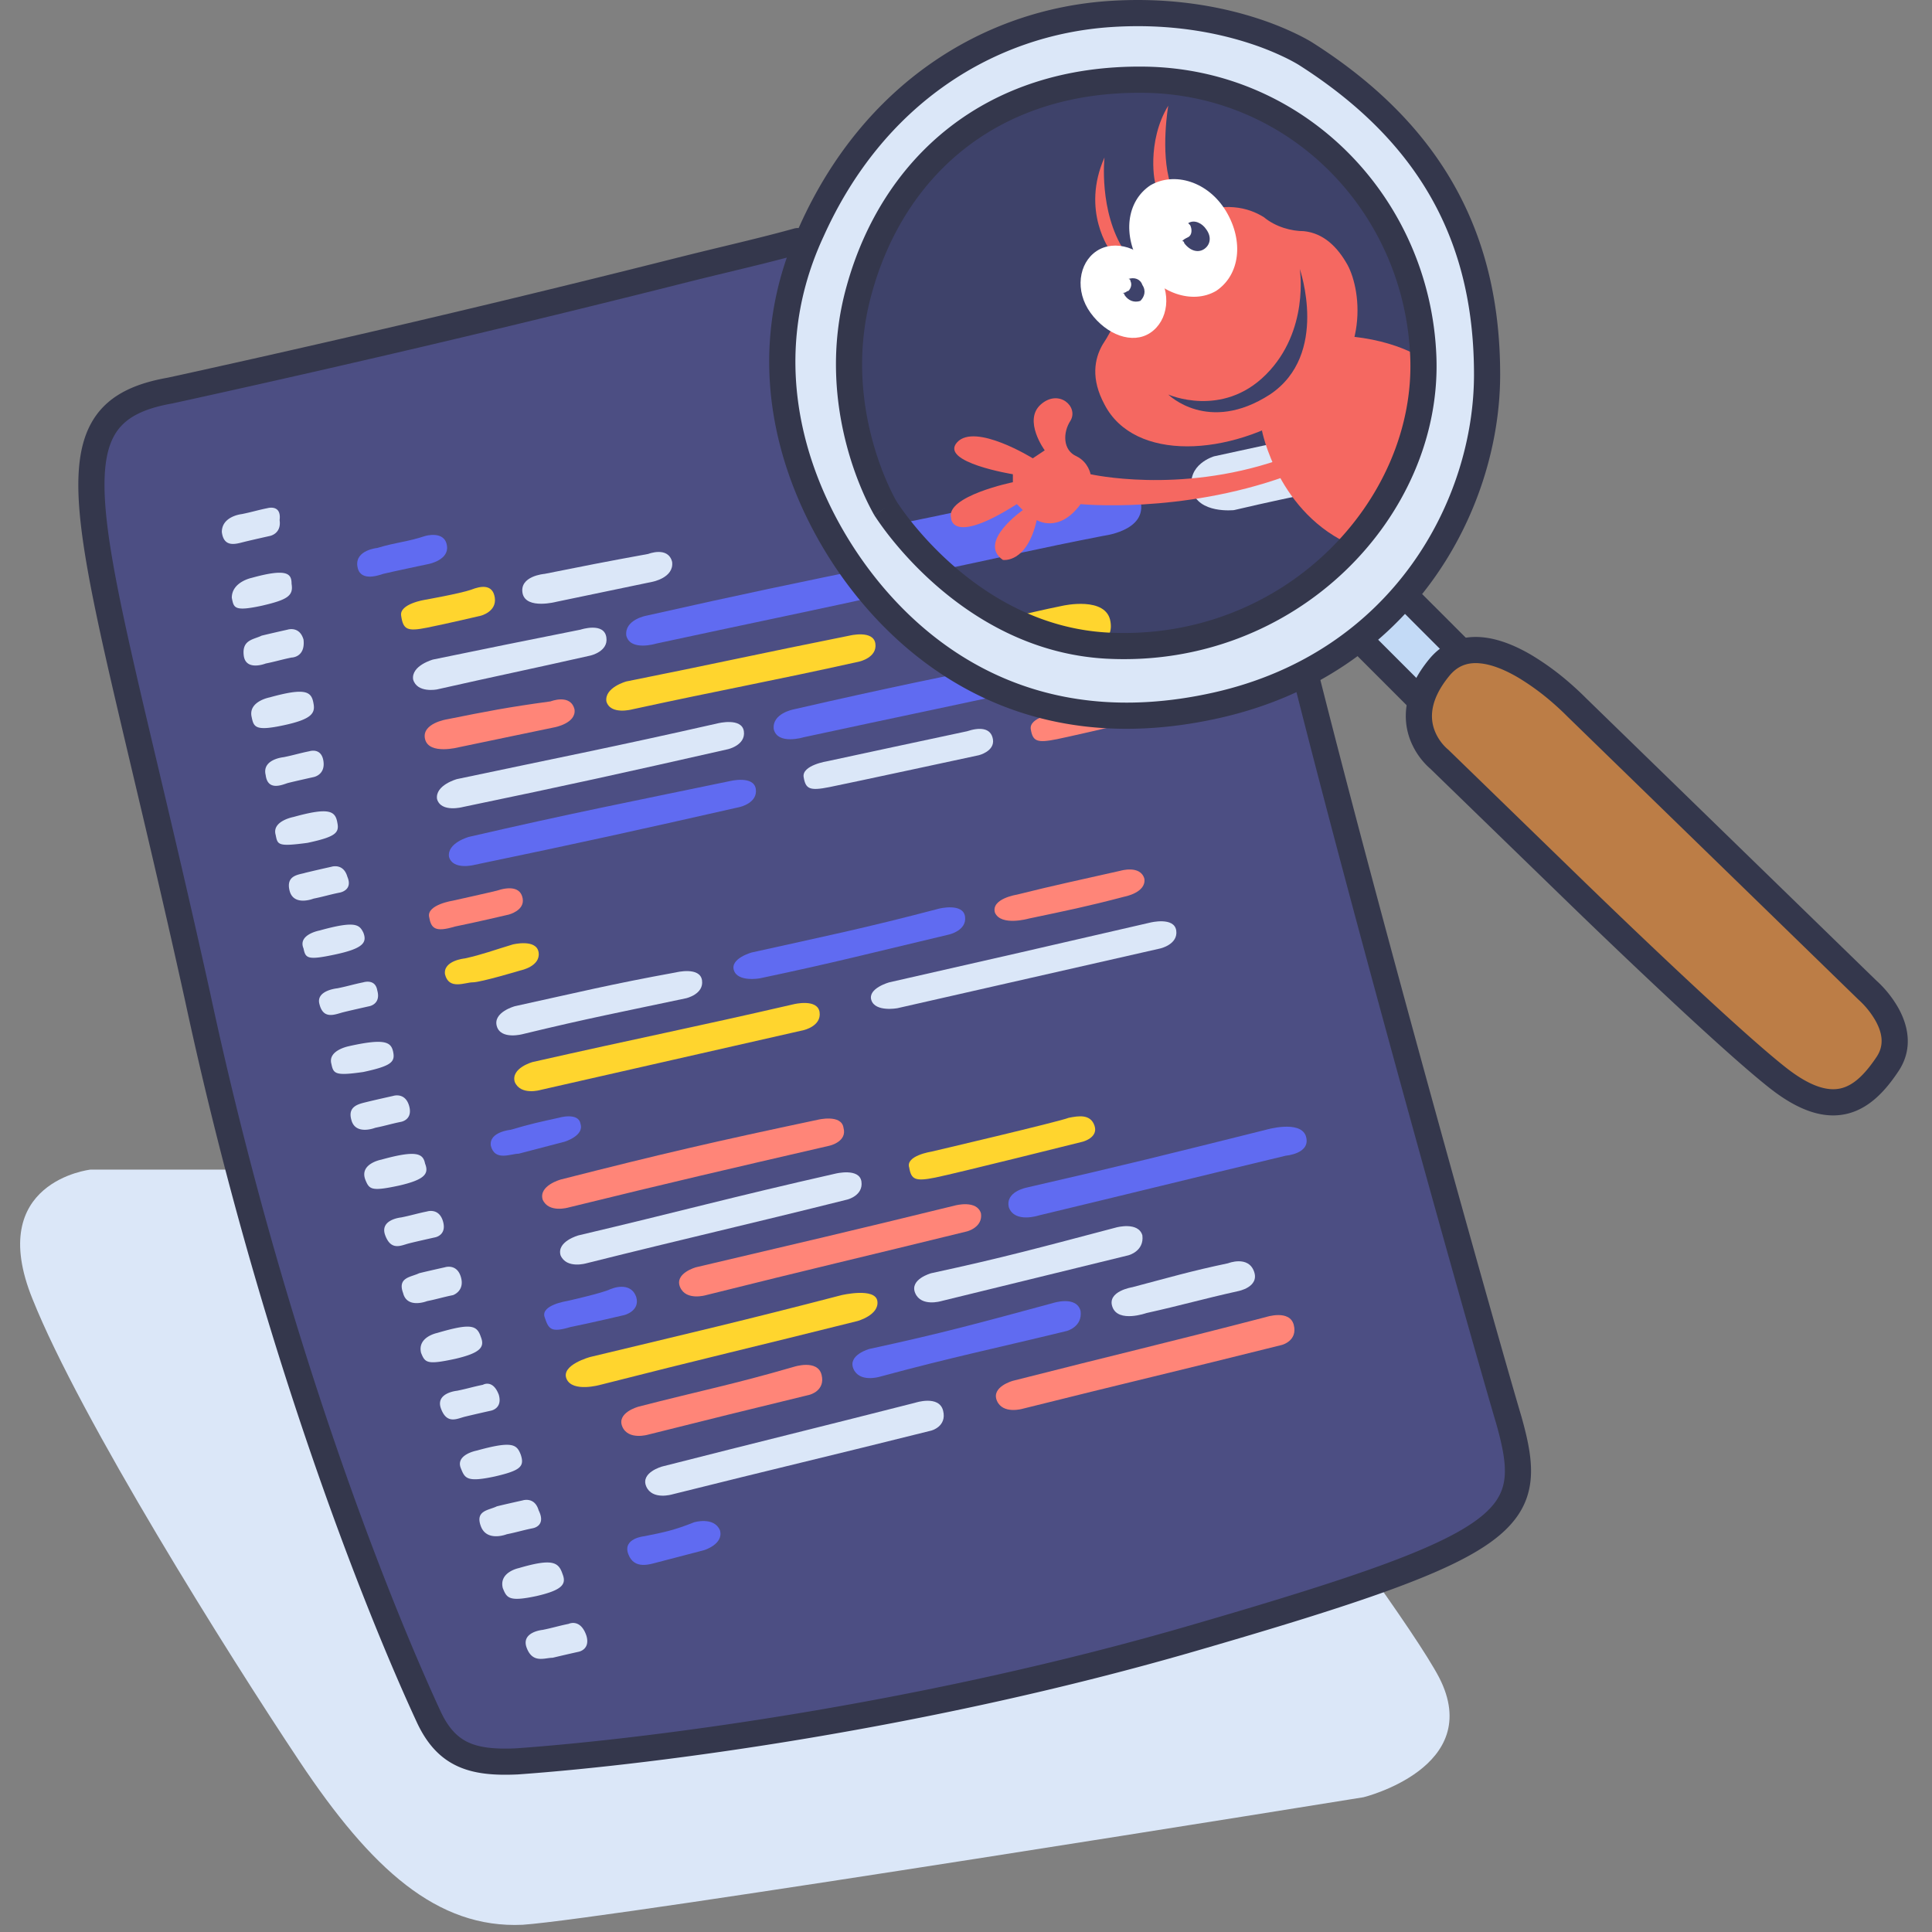<svg width="96" height="96" fill="none" xmlns="http://www.w3.org/2000/svg"><rect width="100%" height="100%" fill="#808080" stroke="none"/><path d="M11.221 58.118H4.489s-5.248.594-2.871 6.435c2.376 5.94 9.702 17.623 13.266 22.97 3.564 5.346 6.832 8.316 11.089 8.118 4.356-.297 41.78-6.337 41.78-6.337s6.04-1.485 3.762-5.94c-2.277-4.356-19.207-26.236-19.207-26.236l-41.087.99z" fill="#DBE7F8"/><path d="M8.449 19.407s12.376-2.674 25.642-6.04c13.267-3.366 21.286-4.554 23.366-3.663 2.178.99 3.86 5.643 4.95 12.97C63.496 30 73.495 65.642 74.882 70.592c1.386 4.95.395 6.139-15.643 10.792-13.267 3.861-26.732 5.643-33.662 6.138-2.178.1-3.465-.297-4.356-2.178-2.575-5.544-7.822-18.712-11.485-35.74-5.05-23.366-8.02-29.01-1.287-30.197z" fill="#4C4E83"/><path d="M13.3 25.248c-.495.099-.792.198-1.287.297 0 0-.99.099-.99.891.099.792.693.594 1.09.495.395-.099 1.286-.297 1.286-.297s.594-.099.495-.792c.1-.792-.594-.594-.594-.594zM14.488 32.673c-.495.1-.792.198-1.287.297 0 0-.99.396-1.089-.396-.099-.792.495-.792.891-.99a74.327 74.327 0 0 1 1.287-.297s.594-.198.792.495c.1.891-.594.891-.594.891zM12.508 28.713s-.99.198-.99.99c.1.495.1.693 1.485.396 1.287-.297 1.584-.495 1.485-1.089 0-.495-.198-.792-1.98-.297zM13.4 34.653s-1.09.198-.892.99c.1.495.198.693 1.584.396 1.386-.297 1.584-.594 1.485-1.089-.099-.594-.396-.792-2.178-.297zM15.38 37.327c-.496.099-.793.198-1.288.297 0 0-1.089.099-.89.89.098.793.791.496 1.088.397.396-.1 1.287-.297 1.287-.297s.594-.1.495-.792c-.099-.693-.693-.495-.693-.495zM16.864 44.356c-.495.099-.792.198-1.287.297 0 0-.99.396-1.188-.396-.198-.792.495-.792.792-.891a74.162 74.162 0 0 1 1.287-.297s.594-.198.792.495c.297.693-.396.792-.396.792zM14.587 40.594s-1.089.198-.89.89c.098.496.098.595 1.583.397 1.386-.297 1.584-.495 1.485-.99-.099-.594-.396-.792-2.178-.297zM15.874 46.237s-1.089.198-.792.891c.1.495.198.594 1.584.297 1.386-.297 1.584-.594 1.386-1.089-.198-.396-.396-.594-2.178-.099zM18.052 48.811c-.495.1-.792.198-1.287.297 0 0-1.089.1-.89.792.197.792.791.495 1.187.396.396-.099 1.287-.297 1.287-.297s.595-.099.396-.792c-.099-.594-.693-.396-.693-.396zM21.22 60.197c-.494.099-.791.198-1.287.297 0 0-1.088.099-.791.89.297.793.791.496 1.188.397.396-.1 1.287-.297 1.287-.297s.594-.1.396-.792c-.198-.693-.792-.495-.792-.495zM19.933 55.742c-.494.099-.791.198-1.287.297 0 0-.99.396-1.188-.396-.198-.694.396-.793.792-.892.396-.098 1.288-.296 1.288-.296s.593-.198.791.495c.198.693-.396.792-.396.792zM17.36 51.98s-1.09.197-.892.89c.1.495.198.595 1.584.397 1.387-.298 1.585-.496 1.486-.99-.1-.496-.396-.694-2.179-.298zM18.944 57.623s-1.09.198-.793.99c.198.495.297.594 1.683.297 1.288-.297 1.486-.594 1.288-1.09-.1-.494-.396-.692-2.178-.197z" fill="#DBE7F8"/><path d="M18.745 27.228s-1.089.099-.99.891c.1.792.99.495 1.288.396.396-.099 2.277-.495 2.277-.495s.99-.198.89-.891c-.098-.792-1.088-.495-1.088-.495-.892.297-1.387.297-2.377.594zM25.379 56.138s-1.09.099-.99.792c.198.792.99.396 1.386.396.396-.1 2.277-.594 2.277-.594s.99-.297.792-.891c-.099-.594-1.09-.297-1.09-.297-.89.198-1.385.297-2.375.594z" fill="#606BF1"/><path d="M23.102 47.623s-1.09.1-.99.792c.198.792.99.396 1.386.396.396 0 2.376-.594 2.376-.594s.99-.198.89-.89c-.098-.694-1.286-.397-1.286-.397-.99.297-1.485.495-2.376.693zM21.122 29.802s-1.288.198-1.189.792c.1.693.297.792 1.288.594.99-.198 2.673-.594 2.673-.594s.792-.198.693-.891c-.1-.693-.693-.594-1.188-.396-.594.198-2.277.495-2.277.495z" fill="#FFD52E"/><path d="M22.508 44.752s-1.287.198-1.188.792c.099.594.297.792 1.287.495.99-.198 2.673-.594 2.673-.594s.792-.198.693-.792c-.1-.594-.693-.594-1.287-.396-.396.099-2.178.495-2.178.495zM52.407 35.446s-1.287.198-1.188.791c.1.594.297.694 1.287.495.99-.197 7.327-1.682 7.327-1.682s.792-.199.693-.793c-.1-.594-.693-.495-1.287-.396-.495.198-6.832 1.585-6.832 1.585z" fill="#FF8578"/><path d="M41.12 37.822s-1.286.197-1.187.792c.099.594.297.693 1.287.495.99-.198 7.425-1.584 7.425-1.584s.792-.198.693-.792c-.099-.595-.693-.595-1.287-.397-.495.1-6.93 1.486-6.93 1.486zM27.062 28.515s-1.287.099-1.09.99c.199.792 1.684.396 1.684.396 1.881-.396 2.871-.594 4.752-.99 0 0 1.09-.198.99-.99-.198-.792-1.188-.396-1.188-.396-2.178.396-3.168.594-5.148.99z" fill="#DBE7F8"/><path d="M50.526 44.455s-1.287.198-1.089.891c.297.693 1.683.297 1.683.297 1.881-.396 2.871-.594 4.753-1.089 0 0 1.089-.198.99-.891-.198-.693-1.188-.396-1.188-.396-2.179.495-3.169.693-5.149 1.188zM22.21 35.742s-1.286.198-1.088.99c.198.793 1.683.397 1.683.397 1.88-.396 2.87-.595 4.752-.99 0 0 1.089-.199.99-.892-.198-.792-1.188-.396-1.188-.396-2.178.297-3.168.495-5.148.891z" fill="#FF8578"/><path d="M21.518 32.772s-1.09.297-.99.99c.198.693 1.188.495 1.188.495 3.069-.693 4.554-.99 7.623-1.683 0 0 .891-.198.792-.89-.099-.793-1.287-.397-1.287-.397-2.97.594-4.455.891-7.326 1.485zM25.577 50s-1.09.296-.891.99c.198.692 1.287.395 1.287.395 3.267-.792 4.851-1.089 8.118-1.782 0 0 .891-.198.792-.89-.099-.694-1.287-.397-1.287-.397-3.267.594-4.851.99-8.02 1.683z" fill="#DBE7F8"/><path d="M31.121 33.861s-1.089.297-.99.99c.198.693 1.287.396 1.287.396 4.554-.99 6.831-1.386 11.287-2.376 0 0 .89-.198.792-.89-.1-.694-1.287-.397-1.287-.397-4.456.891-6.634 1.386-11.089 2.277zM26.468 52.771s-1.09.297-.891.99c.297.694 1.287.396 1.287.396 5.247-1.188 7.821-1.782 13.069-2.97 0 0 .89-.198.792-.89-.1-.694-1.287-.397-1.287-.397-5.149 1.188-7.723 1.683-12.97 2.871z" fill="#FFD52E"/><path d="M23.3 41.584s-1.09.297-.99.99c.198.693 1.287.396 1.287.396 5.247-1.09 7.92-1.683 13.167-2.871 0 0 .892-.198.792-.891-.098-.693-1.287-.396-1.287-.396-5.247 1.089-7.821 1.584-12.97 2.772z" fill="#606BF1"/><path d="M44.19 48.811s-1.09.297-.891.891c.198.594 1.287.396 1.287.396 5.247-1.188 7.821-1.782 13.069-2.97 0 0 .89-.198.792-.89-.1-.694-1.287-.397-1.287-.397-5.149 1.188-7.723 1.782-12.97 2.97z" fill="#DBE7F8"/><path d="M32.111 30.594s-1.089.198-.99.99c.198.792 1.485.396 1.485.396 5.05-1.089 7.525-1.584 12.475-2.673 0 0 1.287-.099 1.089-.99-.297-.89-1.98-.297-1.98-.297-4.851.99-7.228 1.485-12.079 2.574z" fill="#606BF1"/><path d="M22.706 38.713s-1.09.297-.99.99c.198.693 1.287.396 1.287.396 5.247-1.09 7.92-1.683 13.167-2.871 0 0 .892-.199.792-.892-.099-.693-1.287-.396-1.287-.396-5.247 1.189-7.821 1.684-12.97 2.773z" fill="#DBE7F8"/><path d="M37.358 47.326s-1.089.297-.89.891c.197.594 1.286.396 1.286.396 3.763-.792 5.644-1.287 9.406-2.178 0 0 .891-.198.792-.891-.099-.693-1.287-.396-1.287-.396-3.762.99-5.742 1.386-9.306 2.178z" fill="#606BF1"/><path d="M46.269 63.266s-1.09.297-.792.99c.297.693 1.287.396 1.287.396 3.663-.891 5.643-1.386 9.306-2.277 0 0 .792-.198.694-.99-.199-.693-1.288-.396-1.288-.396-3.762.99-5.544 1.485-9.207 2.277z" fill="#DBE7F8"/><path d="M39.438 35.248s-1.09.198-.99.99c.198.792 1.485.396 1.485.396 5.049-1.09 7.524-1.584 12.474-2.674 0 0 1.287-.099 1.09-.99-.298-.792-1.98-.297-1.98-.297-4.852.99-7.327 1.485-12.08 2.575z" fill="#606BF1"/><path d="M34.586 62.969s-1.089.297-.792.99c.297.693 1.287.396 1.287.396 5.149-1.287 7.723-1.881 12.97-3.168 0 0 .792-.198.693-.891-.198-.693-1.287-.396-1.287-.396-5.247 1.287-7.821 1.88-12.87 3.069z" fill="#FF8578"/><path d="M51.021 59.009s-1.089.198-.89.99c.296.792 1.484.396 1.484.396 4.95-1.188 7.327-1.782 12.277-2.97 0 0 1.287-.1.99-.99-.297-.793-1.98-.297-1.98-.297-4.752 1.188-7.129 1.782-11.88 2.87z" fill="#606BF1"/><path d="M22.508 64.355c-.495.099-.792.198-1.287.297 0 0-.99.396-1.189-.396-.297-.792.396-.792.793-.99.396-.099 1.287-.297 1.287-.297s.594-.198.792.495c.198.693-.396.891-.396.891zM21.716 66.236s-.99.198-.792.99c.198.495.297.594 1.683.297 1.287-.297 1.485-.594 1.287-1.089-.198-.594-.495-.693-2.178-.198zM23.993 68.81c-.495.1-.792.198-1.287.297 0 0-1.09.1-.792.891.297.792.792.495 1.188.396a74.104 74.104 0 0 1 1.287-.297s.594-.099.396-.792c-.297-.792-.792-.495-.792-.495zM28.25 80.69c-.495.1-.792.199-1.287.298 0 0-1.09.099-.792.891.297.792.89.495 1.287.495a74.327 74.327 0 0 1 1.287-.297s.594-.099.396-.792c-.297-.891-.891-.594-.891-.594zM26.468 75.939c-.495.099-.792.198-1.287.297 0 0-.99.396-1.287-.396-.297-.792.396-.792.792-.99.396-.1 1.287-.297 1.287-.297s.594-.198.792.495c.396.792-.297.89-.297.89zM23.696 72.077s-1.09.198-.792.891c.198.495.297.694 1.683.397 1.287-.298 1.485-.496 1.287-1.09-.198-.495-.396-.693-2.178-.198zM25.775 77.919s-.99.198-.792.99c.198.495.297.693 1.683.396 1.287-.297 1.485-.594 1.287-1.09-.198-.593-.495-.791-2.178-.296z" fill="#DBE7F8"/><path d="M32.012 76.335s-1.089.099-.792.89c.297.793 1.09.496 1.485.397.396-.1 2.277-.594 2.277-.594s.99-.297.792-.99c-.297-.693-1.287-.396-1.287-.396-.99.396-1.485.495-2.475.693zM28.151 64.652s-1.287.198-1.09.792c.199.594.298.792 1.288.495.99-.198 2.673-.594 2.673-.594s.792-.198.594-.891c-.198-.594-.792-.594-1.287-.396-.396.198-2.178.594-2.178.594z" fill="#606BF1"/><path d="M46.269 57.227s-1.287.198-1.09.792c.1.594.298.693 1.288.495.99-.198 7.326-1.782 7.326-1.782s.792-.198.594-.792c-.198-.594-.792-.495-1.287-.396-.495.198-6.831 1.683-6.831 1.683z" fill="#FFD52E"/><path d="M56.269 63.96s-1.288.197-.99.99c.296.791 1.683.296 1.683.296 1.782-.396 2.772-.693 4.554-1.089 0 0 1.089-.198.792-.99-.297-.792-1.287-.396-1.287-.396-1.881.396-2.871.693-4.752 1.188z" fill="#DBE7F8"/><path d="M31.715 69.9s-1.089.296-.792.99c.297.692 1.287.395 1.287.395 3.168-.792 4.752-1.188 8.02-1.98 0 0 .792-.198.594-.99-.198-.792-1.386-.396-1.386-.396-3.07.891-4.654 1.188-7.723 1.98z" fill="#FF8578"/><path d="M32.903 72.87s-1.089.296-.792.99c.297.693 1.287.396 1.287.396 5.148-1.287 7.723-1.882 12.871-3.169 0 0 .792-.198.594-.99-.198-.792-1.386-.396-1.386-.396-5.05 1.287-7.524 1.882-12.574 3.169zM28.745 61.385s-1.09.297-.891.99c.297.693 1.287.396 1.287.396 5.148-1.287 7.822-1.881 12.97-3.168 0 0 .792-.198.693-.891-.1-.693-1.287-.396-1.287-.396-5.248 1.188-7.723 1.88-12.772 3.069z" fill="#DBE7F8"/><path d="M50.328 68.612s-1.089.297-.792.99c.297.693 1.287.396 1.287.396 5.148-1.287 7.723-1.88 12.87-3.168 0 0 .793-.198.595-.99-.198-.792-1.386-.396-1.386-.396-4.95 1.287-7.525 1.881-12.574 3.168zM27.854 58.613s-1.09.297-.891.99c.297.693 1.287.396 1.287.396 5.247-1.287 7.821-1.881 12.97-3.07 0 0 .89-.197.693-.89-.1-.694-1.287-.397-1.287-.397-5.149 1.09-7.723 1.684-12.772 2.97z" fill="#FF8578"/><path d="M43.2 67.028s-1.09.297-.792.99c.297.693 1.287.396 1.287.396 3.663-.99 5.643-1.386 9.306-2.277 0 0 .792-.198.693-.99-.198-.792-1.386-.396-1.386-.396-3.663.99-5.445 1.485-9.108 2.277z" fill="#606BF1"/><path d="M29.339 67.424s-1.485.396-1.188 1.09c.297.692 1.683.296 1.683.296 5.05-1.287 7.624-1.88 12.772-3.168 0 0 1.089-.297.99-.99-.1-.693-1.782-.297-1.782-.297-4.95 1.287-7.525 1.881-12.475 3.07z" fill="#FFD52E"/><path d="M48.15 27.129s-.792.297-.594.891c.099.594 1.09.495 1.09.495 2.177-.396 3.167-.693 5.345-1.188 0 0 .792-.297.594-.891-.099-.594-1.089-.495-1.089-.495-2.079.495-3.168.792-5.346 1.188z" fill="#FF8578"/><path d="m70.525 34.752-2.97-2.97-.495-2.475 2.772.396 2.673 2.673v2.475h-1.98v-.099z" fill="#C3DAF6"/><path d="M64.882 2.675S61.219.299 55.179.695c-6.039.396-11.781 3.96-14.85 10.791-3.169 6.831-.594 13.267 2.277 17.128 2.87 3.861 8.514 8.515 17.82 6.435 9.307-2.079 13.465-10 13.465-16.434 0-6.436-2.475-11.782-9.009-15.94z" fill="#DBE7F8"/><path d="M43.992 25.149s-2.97-4.95-1.287-10.89c1.782-6.04 6.633-10.396 14.158-10.396 7.623.099 13.563 6.237 13.86 13.762.297 7.524-6.633 14.85-15.742 14.355-7.029-.396-10.99-6.831-10.99-6.831z" fill="#3E426A"/><path d="m78.347 44.356-6.832-6.633s-2.277-1.782 0-4.555c2.278-2.772 6.832 1.98 6.832 1.98l14.455 14.06s2.178 1.88.99 3.663c-1.189 1.782-2.674 2.87-5.446.692s-10-9.207-10-9.207z" fill="#BC7D46"/><path d="M51.417 31.09c1.09.494 2.178.791 3.267.99.297-.298.595-.595.495-1.189-.198-1.287-2.376-.792-2.376-.792-.99.198-1.782.396-2.673.594.495 0 .792.198 1.287.396z" fill="#FFD52E"/><path d="M56.664 24.852c-.395-1.584-3.663-.594-3.663-.594-3.267.693-5.94 1.287-8.415 1.782 0 0 0 .099.099.099.198.297.297.594.495.792.396.495.99.792 1.485 1.287l.099.1c2.376-.496 4.95-1.09 8.02-1.684-.1 0 2.277-.198 1.88-1.782z" fill="#606BF1"/><path d="M70.525 20.495s0-.099 0 0h-.099c-4.059.892-6.039 1.288-10.098 2.179 0 0-1.386.396-1.09 1.683.298 1.188 2.08.99 2.08.99 3.366-.792 5.247-1.09 8.217-1.782.396-1.09.99-1.98.99-3.07z" fill="#DBE7F8"/><path d="M63.892 23.664c-5.247 1.88-10.198 1.386-10.198 1.386-1.089 1.485-2.178.792-2.178.792-.495 2.178-1.683 1.98-1.683 1.98-1.287-.891.99-2.475.99-2.475l-.297-.297c-3.267 2.079-3.267.693-3.267.693-.297-1.09 3.07-1.782 3.07-1.782v-.396s-3.664-.594-2.773-1.584c.891-.99 3.762.792 3.762.792l.594-.396s-1.089-1.485-.198-2.277 1.881.099 1.485.792c-.396.594-.396 1.485.297 1.782.594.297.693.89.693.89s4.357.99 9.307-.692M54.882 7.823s-.297 2.673.99 4.653h-.693s-1.485-1.98-.297-4.653zM58.05 5.249s-.395 2.277.1 3.861l-.693.099c-.1 0-.495-2.178.594-3.96z" fill="#F56861"/><path d="M62.803 10.793c-.792-.495-1.98-.792-3.663-.099 0 0-.198-.594-1.09-.495 0 0 .496.396.397.693 0 0-.792-.594-1.98.297 0 0 .792-.099.99.297 0 0-.594-.099-.99.297 0 0 .495-.099.594.198 0 0-1.188.792-1.288 2.475-.099.99-.396 1.782-.99 2.674-.396.693-.594 1.683.1 2.97 1.484 2.87 6.237 2.574 9.702.297 3.564-2.277 3.07-5.94 2.376-7.228-.495-.89-1.188-1.584-2.178-1.683-.594 0-1.386-.198-1.98-.693z" fill="#F56861"/><path d="M57.16 16.535c.89-.594 1.089-1.98.297-3.069-.694-1.188-2.08-1.584-2.97-.99-.892.594-1.09 1.98-.298 3.07.792 1.088 2.08 1.584 2.97.99z" fill="#fff"/><path d="M56.07 14.456c.1-.099.198-.297.1-.495 0-.099-.1-.099-.1-.099.297-.099.594 0 .693.297.198.297.099.594-.099.792-.297.099-.594 0-.791-.297 0-.099-.1-.099-.1-.099.198 0 .198-.099.297-.099z" fill="#3E426A"/><path d="M60.427 14.456c1.188-.792 1.386-2.475.495-3.96-.891-1.485-2.574-1.98-3.762-1.287-1.188.792-1.386 2.475-.495 3.96.89 1.386 2.574 1.98 3.762 1.287z" fill="#fff"/><path d="M59.04 11.783c.198-.1.198-.396.1-.594l-.1-.099c.297-.198.693 0 .891.297.297.396.198.792-.099.99-.297.197-.693.098-.99-.297 0-.1-.098-.1-.098-.1.099-.098.099-.098.297-.197zM64.585 13.367s.495 3.07-1.683 5.247c-2.178 2.179-4.851.99-4.851.99s1.98 1.98 5.049 0c2.97-1.98 1.485-6.237 1.485-6.237z" fill="#3E426A"/><path d="M62.704 21.387s.792 4.158 4.554 5.742c0 0 3.564-3.861 3.861-9.01 0 0-1.188-1.089-3.86-1.386l-4.555 4.654z" fill="#F56861"/><path fill-rule="evenodd" clip-rule="evenodd" d="M56.854 4.612c-7.307-.095-11.913 4.143-13.523 9.92v.003c-.802 2.825-.498 5.424.014 7.327.255.95.56 1.72.801 2.252a10.852 10.852 0 0 0 .379.757l.02.035.002.005.006.008.03.047c.028.042.07.107.128.19.115.167.289.408.52.701a17.107 17.107 0 0 0 2.051 2.172c1.804 1.6 4.418 3.214 7.736 3.401 8.745.475 15.337-6.558 15.056-13.68-.284-7.199-5.96-13.044-13.22-13.138zM43.992 25.248l-.558.334-.001-.002-.003-.005-.008-.014a12.201 12.201 0 0 1-.46-.911 16.152 16.152 0 0 1-.873-2.451c-.552-2.057-.892-4.904-.01-8.018 1.757-6.3 6.852-10.972 14.792-10.87 7.988.105 14.192 6.536 14.502 14.387.313 7.926-6.955 15.545-16.427 15.03h-.001c-3.711-.209-6.592-2.011-8.526-3.727a18.388 18.388 0 0 1-2.209-2.339 15.112 15.112 0 0 1-.717-.987 5.764 5.764 0 0 1-.039-.061l-.01-.017-.004-.006-.001-.001.553-.342zm0 0-.554.34-.004-.006.558-.334z" fill="#34374C"/><path fill-rule="evenodd" clip-rule="evenodd" d="M40.262 11.807a.65.65 0 0 1-.452.8c-1.185.33-2.378.617-3.616.916-.635.153-1.281.309-1.944.475a807.838 807.838 0 0 1-17.81 4.285 836.462 836.462 0 0 1-7.295 1.637l-.416.09-.142.032-.138-.636.138.636a1.032 1.032 0 0 1-.025.005c-1.599.282-2.442.796-2.892 1.608-.48.868-.608 2.232-.338 4.455.267 2.199.902 5.097 1.8 8.937.219.932.453 1.92.7 2.964.766 3.24 1.663 7.03 2.638 11.452v.004c3.652 16.974 8.882 30.094 11.438 35.601.397.838.845 1.274 1.377 1.516.56.256 1.297.337 2.353.29 6.897-.494 20.31-2.27 33.518-6.114 4.008-1.163 7.06-2.105 9.366-2.94 2.315-.84 3.828-1.554 4.792-2.248.94-.677 1.309-1.298 1.422-1.968.121-.721-.034-1.596-.38-2.831-1.095-3.684-6.737-23.68-10.104-37.05a.65.65 0 1 1 1.26-.317c3.364 13.355 9.005 33.345 10.092 37.001l.003.01c.346 1.237.586 2.366.41 3.404-.184 1.091-.805 1.986-1.944 2.806-1.115.804-2.77 1.568-5.108 2.415-2.348.85-5.434 1.802-9.446 2.966-13.32 3.877-26.83 5.665-33.797 6.163h-.017c-1.117.051-2.11-.017-2.96-.404-.878-.4-1.52-1.102-2.013-2.145l-.002-.004c-2.592-5.583-7.856-18.796-11.53-35.876-.972-4.41-1.866-8.187-2.632-11.425-.247-1.047-.482-2.037-.701-2.974-.896-3.827-1.548-6.795-1.826-9.076-.274-2.257-.203-3.987.492-5.242.724-1.307 2.03-1.944 3.79-2.256l.13-.028.415-.09 1.581-.35c1.366-.302 3.326-.741 5.7-1.285a806.307 806.307 0 0 0 17.782-4.279h.003c.687-.172 1.345-.331 1.985-.485 1.223-.295 2.379-.574 3.543-.897a.65.65 0 0 1 .8.452zM67.096 31.323a.65.65 0 0 1 .919 0l2.97 2.97a.65.65 0 1 1-.92.919l-2.97-2.97a.65.65 0 0 1 0-.92zM69.373 29.145a.65.65 0 0 1 .919 0l2.673 2.673a.65.65 0 1 1-.92.919l-2.672-2.673a.65.65 0 0 1 0-.92z" fill="#34374C"/><path fill-rule="evenodd" clip-rule="evenodd" d="M65.231 2.126h-.001l-.012-.008a3.587 3.587 0 0 0-.182-.109 9.918 9.918 0 0 0-.532-.282 15.107 15.107 0 0 0-2.007-.809C60.76.352 58.25-.158 55.137.046c-6.28.412-12.232 4.123-15.4 11.17-3.305 7.13-.6 13.822 2.347 17.786 2.968 3.991 8.847 8.835 18.484 6.682 9.656-2.157 13.974-10.386 13.974-17.07 0-3.302-.636-6.358-2.133-9.132-1.497-2.774-3.834-5.227-7.178-7.356zm-3.137.028c-1.605-.523-3.947-1.003-6.872-.81-5.797.38-11.33 3.795-14.3 10.408l-.004.008c-3.029 6.53-.585 12.708 2.21 16.466 2.774 3.731 8.181 8.194 17.157 6.19 8.958-2.002 12.957-9.614 12.957-15.801 0-3.133-.602-5.968-1.977-8.516-1.374-2.547-3.542-4.846-6.732-6.876l-.004-.002V3.22l-.004-.002-.025-.015a8.617 8.617 0 0 0-.573-.31 13.809 13.809 0 0 0-1.833-.739zM73.495 32.956c-.564-.042-1.06.116-1.477.625-1.005 1.223-.946 2.124-.745 2.684a2.359 2.359 0 0 0 .639.942l.007.007a.658.658 0 0 1 .05.042l6.83 6.634.082.079.234.226a379.53 379.53 0 0 0 3.638 3.475c2.159 2.035 4.636 4.315 5.995 5.382 1.314 1.033 2.17 1.17 2.753 1.02.62-.159 1.172-.696 1.75-1.562.396-.594.268-1.22-.073-1.817a4.222 4.222 0 0 0-.79-.983l-.01-.01a.652.652 0 0 1-.03-.027L77.894 35.614a.603.603 0 0 1-.016-.016l-.002-.001-.008-.008-.034-.035a13.706 13.706 0 0 0-.66-.614 12.068 12.068 0 0 0-1.72-1.262c-.675-.399-1.356-.677-1.959-.721zm5.312 1.733-.008-.008a15.062 15.062 0 0 0-.773-.722 13.366 13.366 0 0 0-1.91-1.4c-.748-.442-1.632-.832-2.524-.899-.93-.07-1.858.219-2.579 1.096-1.272 1.549-1.331 2.925-.963 3.949a3.66 3.66 0 0 0 1.032 1.503l6.812 6.614.082.08.235.227a379.493 379.493 0 0 0 3.65 3.487c2.148 2.025 4.67 4.348 6.084 5.459 1.457 1.145 2.73 1.552 3.88 1.257 1.113-.287 1.897-1.185 2.507-2.101.793-1.188.425-2.394-.026-3.183a5.512 5.512 0 0 0-1.043-1.3l-.02-.017-14.436-14.042z" fill="#34374C"/></svg>